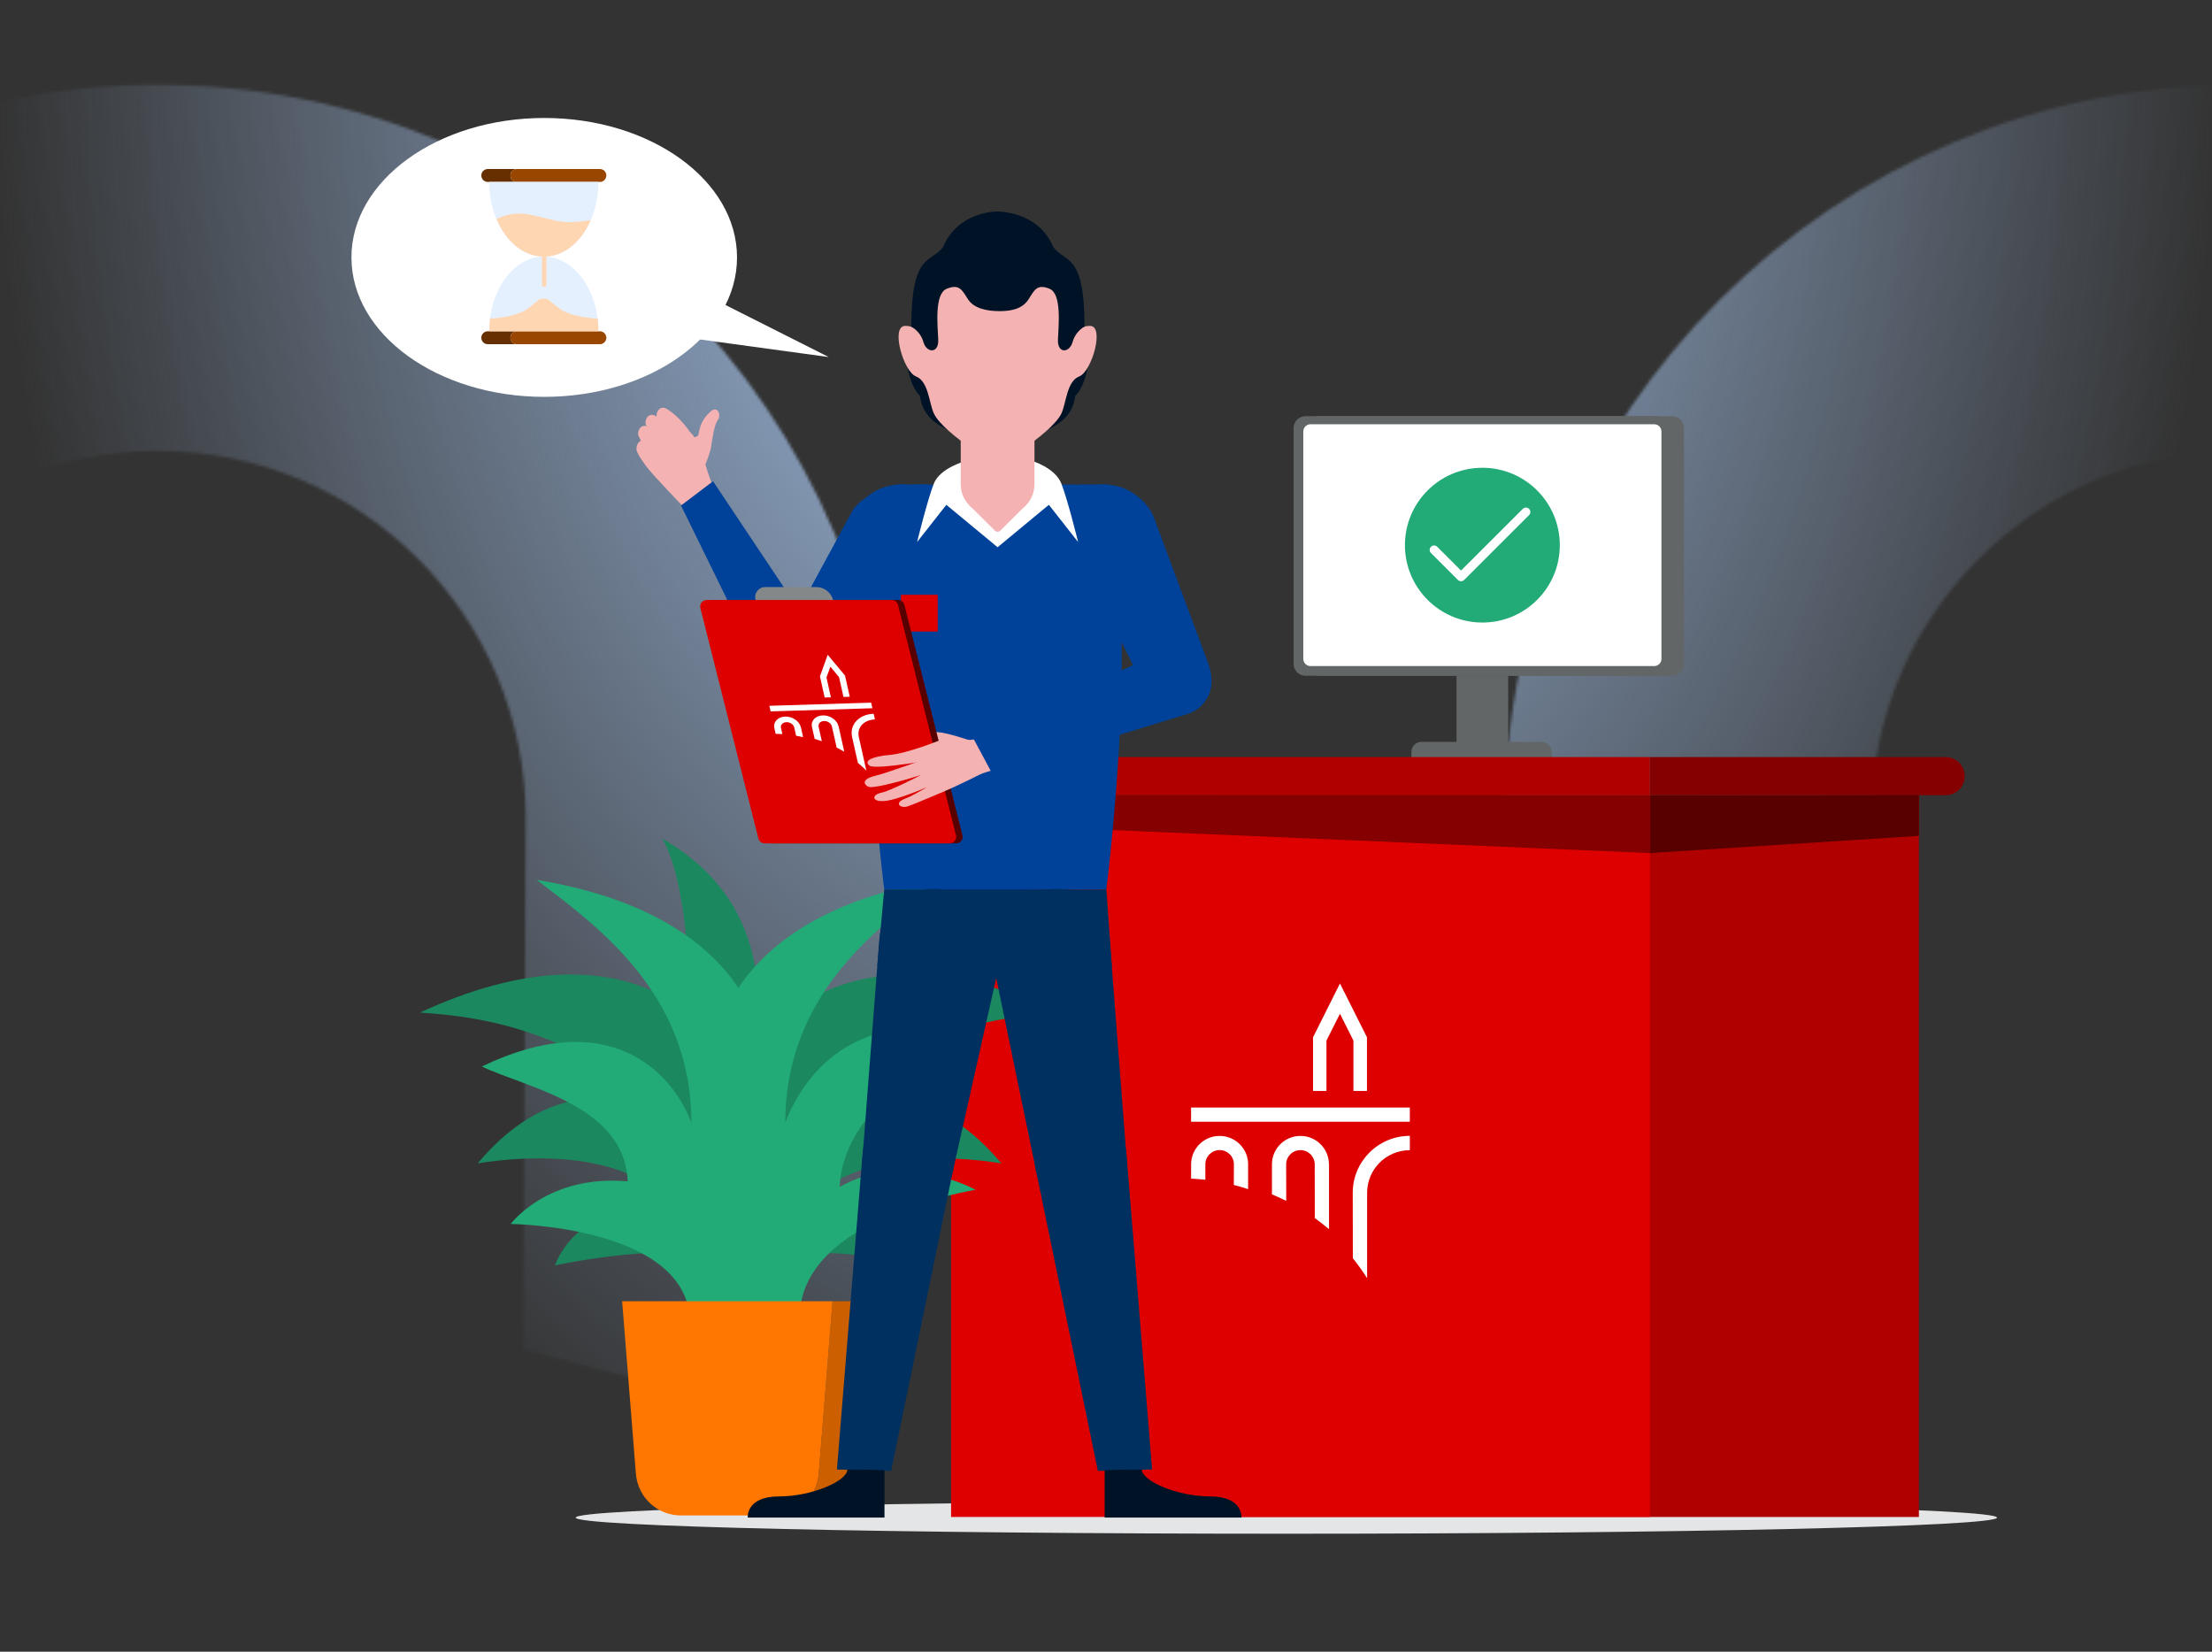 <svg width="750" height="560" viewBox="0 0 750 560" fill="none" xmlns="http://www.w3.org/2000/svg">
<rect x="0" y="0" width="750" height="560" fill="#333333" stroke="none"/>
<g clip-path="url(#clip0_1216_1013)">
<g clip-path="url(#clip1_1216_1013)">
<mask id="mask0_1216_1013" style="mask-type:alpha" maskUnits="userSpaceOnUse" x="-196" y="-1304" width="1911" height="2577">
<path fill-rule="evenodd" clip-rule="evenodd" d="M1340.08 -364.502V-833.932L1104.36 -1304L869.28 -833.932V-364.502H986.454V-804.933L1104.36 -1039.76L1222.33 -804.933V-364.502H1340.08ZM-196 -95.249H1714.99V-219.466H-196V-95.249ZM1715 153.5C1508.79 153.5 1341.78 320.355 1341.78 526.151V1272.41C1303.92 1212.4 1261.34 1153.29 1217.21 1098.22L1216.28 526.151C1216.28 251.172 1439.57 28.104 1715 28.104V153.5ZM1008.31 277.456C1008.31 140.205 896.87 28.767 759.11 28.767C621.668 28.767 510.166 140.205 510.166 277.456L510.357 539.879C552.39 557.215 593.976 576.048 634.957 596.475L634.479 277.456C634.479 208.655 690.309 152.857 759.11 152.857C828.101 152.857 883.868 208.655 883.868 277.456L884.315 746.791C927.175 777.415 968.794 809.76 1008.72 843.57L1008.31 277.456ZM53.486 28.767C190.959 28.767 302.461 140.205 302.461 277.456V493.959C261.512 480.448 219.862 468.306 177.448 457.567L178.244 277.456C178.244 208.655 122.254 152.857 53.486 152.857C-15.57 152.857 -71.305 208.655 -71.305 277.456L-71.114 412.125C-112.541 407.6 -153.681 404.095 -196 402.246L-195.649 277.456C-195.649 140.205 -84.179 28.767 53.486 28.767Z" fill="#E5F0FF"/>
</mask>
<g mask="url(#mask0_1216_1013)">
<rect width="750" height="560" fill="url(#paint0_radial_1216_1013)"/>
</g>
</g>
<path fill-rule="evenodd" clip-rule="evenodd" d="M677.106 514.536C677.106 517.553 569.226 520.001 436.151 520.001C303.076 520.001 195.195 517.553 195.195 514.536C195.195 511.519 303.076 509.07 436.151 509.07C569.226 509.07 677.106 511.519 677.106 514.536Z" fill="#E4E5E6"/>
<path d="M184.528 134.552C220.629 134.552 249.895 113.386 249.895 87.276C249.895 61.166 220.629 40 184.528 40C148.427 40 119.161 61.166 119.161 87.276C119.161 113.386 148.427 134.552 184.528 134.552Z" fill="white"/>
<path fill-rule="evenodd" clip-rule="evenodd" d="M237.397 99.082L280.987 121.058L228.672 113.91L237.397 99.082Z" fill="white"/>
<path d="M511.364 229.102H493.859V256.429H511.364V229.102Z" fill="#636667"/>
<path d="M481.978 251.512H522.692C524.59 251.512 526.132 253.053 526.132 254.949V256.977H478.543V254.949C478.543 253.053 480.086 251.512 481.984 251.512H481.978Z" fill="#636667"/>
<path d="M650.621 269.602H413.658V514.321H650.621V269.602Z" fill="#B10000"/>
<path d="M559.429 269.602H322.467V514.321H559.429V269.602Z" fill="#DE0000"/>
<path d="M310.329 256.684H559.413V269.604H310.329C306.757 269.604 303.863 266.713 303.863 263.144C303.863 259.575 306.757 256.684 310.329 256.684Z" fill="#B10000"/>
<path d="M559.418 256.684H659.7C663.272 256.684 666.166 259.575 666.166 263.144C666.166 266.713 663.272 269.604 659.7 269.604H559.418V256.684Z" fill="#850000"/>
<path d="M463.479 369.882V351.676L454.328 333.449L445.198 351.676V369.882H449.749V352.808L454.322 343.702L458.895 352.808V369.882H463.468H463.479Z" fill="white"/>
<path d="M478.018 375.5H403.85V380.315H478.018V375.5Z" fill="white"/>
<path d="M463.534 404.411C463.534 396.431 470.011 389.96 478.019 389.96V385.102C467.325 385.102 458.66 393.748 458.66 404.411L458.693 426.6C460.411 428.732 462.057 431.022 463.534 433.361V404.416V404.411Z" fill="white"/>
<path d="M450.591 394.771C450.591 389.454 446.27 385.125 440.92 385.125C435.571 385.125 431.266 389.443 431.266 394.771V404.948C432.901 405.615 434.515 406.353 436.107 407.145L436.085 394.777C436.085 392.104 438.251 389.94 440.926 389.94C443.601 389.94 445.767 392.104 445.767 394.777L445.789 412.982C447.446 414.168 449.06 415.425 450.619 416.737V394.777L450.597 394.766L450.591 394.771Z" fill="white"/>
<path d="M423.198 394.771C423.198 389.454 418.876 385.125 413.527 385.125C408.177 385.125 403.855 389.443 403.855 394.771V399.608C405.48 399.679 407.083 399.816 408.686 399.991V394.766C408.686 392.093 410.841 389.929 413.527 389.929C416.212 389.929 418.368 392.093 418.368 394.766L418.335 401.756C419.981 402.172 421.595 402.642 423.187 403.172V394.777H423.198V394.771Z" fill="white"/>
<path fill-rule="evenodd" clip-rule="evenodd" d="M322.467 279.1L559.418 289.233V269.602H322.467" fill="#850000"/>
<path fill-rule="evenodd" clip-rule="evenodd" d="M559.418 269.602V289.233L650.62 283.396V269.602H559.418Z" fill="#580000"/>
<path fill-rule="evenodd" clip-rule="evenodd" d="M258.642 352.958C258.642 352.958 285.976 309.437 359.127 343.312C334.621 344.826 304.733 350.575 269.402 381.936C285.117 370.94 313.315 363.151 339.528 394.424C322.598 391.708 287.628 389.631 272.355 410.301C306.024 405.448 313.304 429.015 313.304 429.015C313.304 429.015 268.499 419.396 258.451 428.971C259.774 415.619 253.626 376.88 253.626 376.88L258.642 352.953V352.958Z" fill="#1B885F"/>
<path fill-rule="evenodd" clip-rule="evenodd" d="M255.578 350.141C255.578 350.141 266.19 308.036 224.465 284.305C233.195 298.345 234.716 339.003 232.774 342.878C230.832 346.752 255.578 350.141 255.578 350.141Z" fill="#1B885F"/>
<path fill-rule="evenodd" clip-rule="evenodd" d="M241.028 362.727C241.028 362.727 239.086 311.401 318.659 298.328C299.251 313.336 266.262 336.094 266.262 380.643C273.055 362.727 291.976 340.456 331.273 351.589C315.749 358.852 285.664 376.768 284.696 402.433C306.527 389.841 330.786 403.401 330.786 403.401C330.786 403.401 271.163 412.719 271.163 446.61C271.163 460.476 235.58 449.512 235.58 449.512L241.028 362.722V362.727Z" fill="#22AA77"/>
<path fill-rule="evenodd" clip-rule="evenodd" d="M242.85 352.958C242.85 352.958 215.516 309.437 142.365 343.312C166.871 344.826 196.759 350.575 232.09 381.936C216.375 370.94 188.177 363.151 161.964 394.424C178.894 391.708 213.864 389.631 229.137 410.301C195.468 405.448 188.188 429.015 188.188 429.015C188.188 429.015 232.993 419.396 243.041 428.971C241.718 415.619 247.866 376.88 247.866 376.88L242.85 352.953V352.958Z" fill="#1B885F"/>
<path fill-rule="evenodd" clip-rule="evenodd" d="M259.649 362.727C259.649 362.727 261.591 311.401 182.018 298.328C201.426 313.336 234.416 336.094 234.416 380.643C227.622 362.727 205.977 341.051 163.338 361.607C178.862 368.87 211.852 374.877 212.82 400.537C185.678 398.072 173.151 414.976 173.151 414.976C173.151 414.976 234.607 415.621 233.962 449.195C233.694 463.061 255.765 388.874 255.765 388.874L259.649 362.727Z" fill="#22AA77"/>
<path fill-rule="evenodd" clip-rule="evenodd" d="M277.595 499.734L282.267 441.172H294.881L290.209 499.734C289.575 507.68 282.929 513.802 274.948 513.802H262.334C270.32 513.802 276.966 507.675 277.601 499.734H277.595Z" fill="#CC5F00"/>
<path fill-rule="evenodd" clip-rule="evenodd" d="M215.615 499.734L210.943 441.172H282.267L277.596 499.734C276.961 507.68 270.315 513.802 262.334 513.802H230.887C222.901 513.802 216.255 507.675 215.62 499.734H215.615Z" fill="#FF7700"/>
<path fill-rule="evenodd" clip-rule="evenodd" d="M231.505 171.602C231.505 171.602 221.708 161.524 218.891 157.741C216.074 153.959 219.4 149.877 222.179 148.461C224.952 147.046 231.33 142.673 235.001 147.636C238.671 152.599 239.617 161.862 242.708 166.377C238.616 172.361 231.505 171.602 231.505 171.602Z" fill="#F5B2B2"/>
<path fill-rule="evenodd" clip-rule="evenodd" d="M230.548 161.441L231.653 160.687C233.628 159.343 236.319 159.845 237.664 161.813L242.226 168.47L233.983 174.094L229.421 167.437C228.075 165.469 228.579 162.791 230.548 161.441Z" fill="#F5B2B2"/>
<path fill-rule="evenodd" clip-rule="evenodd" d="M236.641 163.465C236.641 163.465 240.497 155.114 241.088 151.578C241.679 148.042 242.149 144.096 243.391 142.39C244.638 140.691 243.331 137.461 241.039 139.445C238.747 141.428 237.445 143.505 236.794 147.413C236.543 148.911 230.438 148.173 229.213 149.78C228.792 150.359 228.496 151.02 228.354 151.725C227.413 155.923 229.437 162.809 233.671 163.487L236.63 163.46L236.641 163.465Z" fill="#F5B2B2"/>
<path fill-rule="evenodd" clip-rule="evenodd" d="M263.784 219.691L289.203 172.82C293.831 166.387 302.802 164.9 309.257 169.502C315.711 174.109 317.194 183.067 312.572 189.505L282.853 232.994C281.037 235.519 278.854 237.361 276.486 238.394C270.977 240.787 264.785 236.743 264.435 230.747L263.79 219.685L263.784 219.691Z" fill="#004299"/>
<path fill-rule="evenodd" clip-rule="evenodd" d="M230.903 171.384L241.761 163.164L281.922 223.295C285.73 229.115 282.218 236.226 275.801 238.937C270.266 241.27 263.871 238.833 261.311 233.411L230.903 171.384Z" fill="#004299"/>
<path fill-rule="evenodd" clip-rule="evenodd" d="M235.608 149.235C235.608 149.235 232.129 142.272 225.882 138.523C223.382 137.277 222.135 140.397 222.758 141.643C223.382 142.89 226.429 149.235 226.429 149.235H235.608Z" fill="#F5B2B2"/>
<path fill-rule="evenodd" clip-rule="evenodd" d="M231.861 151.633C231.861 151.633 228.382 144.67 222.135 140.921C219.635 139.675 218.388 142.796 219.011 144.042C219.635 145.288 222.682 151.633 222.682 151.633H231.861Z" fill="#F5B2B2"/>
<path fill-rule="evenodd" clip-rule="evenodd" d="M229.362 155.376C229.362 155.376 225.883 148.413 219.636 144.663C217.136 143.417 215.889 146.538 216.512 147.784C217.136 149.03 220.183 155.376 220.183 155.376H229.362Z" fill="#F5B2B2"/>
<path fill-rule="evenodd" clip-rule="evenodd" d="M228.737 160.373C228.737 160.373 225.258 153.41 219.012 149.661C216.512 148.415 215.456 151.454 215.888 152.782C217.135 156.624 224.006 163.494 224.006 163.494L228.732 160.373H228.737Z" fill="#F5B2B2"/>
<path fill-rule="evenodd" clip-rule="evenodd" d="M374.257 164.258C384.366 164.258 392.566 172.434 392.566 182.518C392.566 192.601 384.372 200.778 374.257 200.778C364.143 200.778 355.949 192.601 355.949 182.518C355.949 172.434 364.143 164.258 374.257 164.258Z" fill="#004299"/>
<path fill-rule="evenodd" clip-rule="evenodd" d="M365.346 170.355H375.575V164.25H365.346V170.355Z" fill="#004299"/>
<path fill-rule="evenodd" clip-rule="evenodd" d="M305.575 164.258C315.683 164.258 323.883 172.434 323.883 182.518C323.883 192.601 315.689 200.778 305.575 200.778C295.461 200.778 287.267 192.601 287.267 182.518C287.267 172.434 295.461 164.258 305.575 164.258Z" fill="#004299"/>
<path fill-rule="evenodd" clip-rule="evenodd" d="M304.262 170.363H314.485V164.258H304.262V170.363Z" fill="#004299"/>
<path fill-rule="evenodd" clip-rule="evenodd" d="M307.5 123.199C307.5 123.199 308.381 130.813 311.892 134.196C312.478 138.513 314.693 143 321.99 145.892C324.397 141.459 325.081 136.3 323.916 131.392L307.505 123.199H307.5Z" fill="#001326"/>
<path fill-rule="evenodd" clip-rule="evenodd" d="M368.984 123.199C368.984 123.199 368.104 130.813 364.592 134.196C364.012 138.513 361.791 143 354.494 145.892C352.087 141.459 351.403 136.3 352.574 131.392L368.99 123.199H368.984Z" fill="#001326"/>
<path fill-rule="evenodd" clip-rule="evenodd" d="M363.694 164.25C339.817 164.25 334.572 164.49 333.434 164.616C329.944 164.556 323.418 164.25 311.22 164.25C282.376 164.25 299.804 301.547 299.804 301.547L331.984 301.836V301.886L334.922 301.858L337.454 301.886V301.836L375.116 301.541C375.116 301.541 392.571 164.255 363.694 164.255V164.25Z" fill="#004299"/>
<path fill-rule="evenodd" clip-rule="evenodd" d="M369.575 110.493C362.962 110.493 361.534 118.358 361.534 118.358C361.534 118.358 361.211 115.248 361.534 107.154C361.857 99.059 351.081 90.036 351.081 90.036L338.254 87.391L325.432 90.036C325.432 90.036 314.667 99.054 314.973 107.154C315.279 115.248 314.973 118.358 314.973 118.358C314.973 118.358 313.529 110.493 306.927 110.493C301.867 110.493 306.314 125.987 310.57 127.622C314.825 129.256 315 136.639 316.625 140.17C318.25 143.706 324.496 148.745 329.802 152.309C335.108 155.872 338.254 155.572 338.254 155.572C338.254 155.572 341.41 155.872 346.71 152.309C352.011 148.745 358.247 143.701 359.888 140.17C361.529 136.639 361.698 129.245 365.932 127.622C370.166 125.993 374.64 110.493 369.57 110.493H369.575Z" fill="#F5B2B2"/>
<path fill-rule="evenodd" clip-rule="evenodd" d="M357.136 83.751C352.027 71.612 338.527 71.699 338.176 71.699C337.826 71.699 324.917 71.612 319.737 83.751C315.727 89.26 308.988 85.396 308.988 110.777C311.018 111.897 312.506 113.794 313.107 116.029C314.19 119.702 318.32 119.975 318.118 115.166C317.915 110.356 316.75 99.617 321.001 97.9C325.251 96.184 326.164 98.272 328.188 101.437C330.212 104.601 334.605 105.486 338.92 105.486H338.964C343.214 105.486 346.775 104.585 348.766 101.437C350.758 98.288 351.649 96.195 355.85 97.9C360.051 99.606 358.908 110.345 358.711 115.166C358.514 119.986 362.584 119.702 363.65 116.029C364.247 113.794 365.707 111.886 367.709 110.717C367.726 85.33 361.085 89.26 357.125 83.751H357.136Z" fill="#001326"/>
<path fill-rule="evenodd" clip-rule="evenodd" d="M306.768 410.593L308.611 410.418C299.629 410.418 292.349 403.154 292.349 394.196C292.349 393.781 292.365 393.366 292.398 392.95L298.169 318.14C298.907 308.663 306.828 301.355 316.357 301.355C327.368 301.355 341.355 311.007 339.949 321.9L323.424 395.508C322.368 403.586 314.94 410.587 306.768 410.587V410.593Z" fill="#003060"/>
<path fill-rule="evenodd" clip-rule="evenodd" d="M292.468 391.102L283.766 498.219L302.15 498.7L323.407 395.507C325.147 387.058 319.687 378.8 311.22 377.067C310.186 376.854 309.13 376.75 308.075 376.75C299.919 376.75 293.13 382.997 292.474 391.108L292.468 391.102Z" fill="#003060"/>
<path fill-rule="evenodd" clip-rule="evenodd" d="M367.638 410.591L365.79 410.416C374.771 410.416 382.052 403.153 382.052 394.195C382.052 393.78 382.036 393.364 382.003 392.954L376.232 318.144C375.499 308.672 367.573 301.359 358.049 301.359C347.038 301.359 334.402 311.252 335.819 322.144L350.988 395.518C352.032 403.59 359.461 410.597 367.633 410.597L367.638 410.591Z" fill="#003060"/>
<path fill-rule="evenodd" clip-rule="evenodd" d="M381.926 391.102L390.629 498.219L372.244 498.7L350.987 395.507C349.248 387.058 354.707 378.8 363.174 377.067C364.208 376.854 365.264 376.75 366.32 376.75C374.475 376.75 381.269 382.997 381.926 391.102Z" fill="#003060"/>
<path fill-rule="evenodd" clip-rule="evenodd" d="M299.804 301.555L297.469 327.335L332.012 338.178C332.012 338.178 334.178 322.351 338.259 322.351C342.34 322.351 342.416 338.178 342.416 338.178L377.003 327.936L375.127 301.56H299.799L299.804 301.555Z" fill="#003060"/>
<path fill-rule="evenodd" clip-rule="evenodd" d="M299.892 498.543V514.524H253.528C253.528 514.524 252.844 507.353 264.107 507.353C275.369 507.353 287.289 502.079 287.289 498.242C299.897 498.242 299.897 498.543 299.897 498.543H299.892Z" fill="#001326"/>
<path fill-rule="evenodd" clip-rule="evenodd" d="M374.541 498.543V514.524H420.911C420.911 514.524 421.589 507.353 410.332 507.353C399.074 507.353 387.149 502.079 387.149 498.242C374.541 498.242 374.541 498.543 374.541 498.543Z" fill="#001326"/>
<path fill-rule="evenodd" clip-rule="evenodd" d="M305.449 214.123H317.948V201.656H305.449V214.123Z" fill="#DE0000"/>
<path fill-rule="evenodd" clip-rule="evenodd" d="M340.163 259.975L332.127 262.506C329.753 263.254 327.22 261.932 326.476 259.56L326.055 258.226C325.311 255.849 326.63 253.318 329.004 252.57L337.039 250.039L340.157 259.953V259.975H340.163Z" fill="#F5B2B2"/>
<path fill-rule="evenodd" clip-rule="evenodd" d="M387.911 233.127L364.285 185.326C361.698 177.839 365.664 169.662 373.152 167.055C380.641 164.448 388.819 168.411 391.411 175.904L409.785 225.262C410.797 228.202 411.043 231.044 410.518 233.575C409.293 239.45 402.412 242.167 397.314 238.991L387.905 233.127H387.911Z" fill="#004299"/>
<path fill-rule="evenodd" clip-rule="evenodd" d="M359.876 163.981C357.716 158.499 349.811 156.242 349.811 156.242C349.811 156.242 349.768 160.964 349.768 166.053C346.71 173.016 338.231 173.824 338.231 173.824C338.231 173.824 329.764 173.016 326.695 166.053C326.722 162.757 327.04 159.478 327.658 156.242C327.658 156.242 318.769 158.494 316.614 163.981C314.458 169.468 310.952 183.771 310.952 183.771L320.864 171.152L338.242 185.537L355.626 171.152L365.543 183.771C365.543 183.771 362.026 169.463 359.876 163.981Z" fill="white"/>
<path fill-rule="evenodd" clip-rule="evenodd" d="M336.563 135.062H339.927C345.906 135.062 350.747 139.894 350.747 145.857V164.231C350.747 169.855 346.179 174.413 340.54 174.413H335.95C330.311 174.413 325.743 169.855 325.743 164.231V145.857C325.743 139.894 330.59 135.062 336.563 135.062H336.557H336.563Z" fill="#F5B2B2"/>
<path fill-rule="evenodd" clip-rule="evenodd" d="M328.659 171.27L338.242 161.711L347.826 171.27L339.172 179.9C338.658 180.414 337.821 180.414 337.307 179.9L328.653 171.27H328.659Z" fill="#F5B2B2"/>
<path fill-rule="evenodd" clip-rule="evenodd" d="M202.907 61.688C202.907 75.668 194.615 87.003 184.391 87.003C174.168 87.003 165.875 75.668 165.875 61.688H202.907Z" fill="white"/>
<path fill-rule="evenodd" clip-rule="evenodd" d="M165.875 112.318C165.875 98.337 174.168 87.002 184.391 87.002C194.615 87.002 202.907 98.337 202.907 112.318H165.875Z" fill="#E5F0FF"/>
<path d="M165.389 61.686H175.257C174.048 61.686 173.063 60.708 173.063 59.494C173.063 58.281 174.042 57.303 175.257 57.303H165.389C164.18 57.303 163.195 58.281 163.195 59.494C163.195 60.708 164.174 61.686 165.389 61.686Z" fill="#662F00"/>
<path d="M173.063 114.51C173.063 113.302 174.042 112.318 175.257 112.318H165.389C164.18 112.318 163.195 113.297 163.195 114.51C163.195 115.723 164.174 116.702 165.389 116.702H175.257C174.048 116.702 173.063 115.723 173.063 114.51Z" fill="#662F00"/>
<path d="M173.062 59.494C173.062 60.702 174.042 61.686 175.256 61.686H203.394C204.603 61.686 205.587 60.708 205.587 59.494C205.587 58.281 204.608 57.303 203.394 57.303H175.256C174.047 57.303 173.062 58.281 173.062 59.494Z" fill="#994700"/>
<path d="M205.588 114.51C205.588 113.302 204.609 112.318 203.395 112.318H175.257C174.048 112.318 173.063 113.297 173.063 114.51C173.063 115.723 174.043 116.702 175.257 116.702H203.395C204.604 116.702 205.588 115.723 205.588 114.51Z" fill="#994700"/>
<path fill-rule="evenodd" clip-rule="evenodd" d="M202.907 61.688C202.907 75.668 194.615 87.003 184.391 87.003C174.168 87.003 165.875 75.668 165.875 61.688H202.907Z" fill="#E5F0FF"/>
<path d="M193.068 75.317C187.247 75.317 181.345 72.398 175.985 72.398C172.867 72.398 170.088 73.382 168.305 74.213C171.494 81.854 177.5 87.007 184.392 87.007C191.284 87.007 197.077 82.034 200.31 74.617C198.045 75 195.436 75.322 193.073 75.322L193.068 75.317Z" fill="#FFD6B2"/>
<path d="M202.623 107.935H201.058C198.383 107.662 192.673 106.842 189.752 104.651C185.945 101.798 186.081 101.262 184.391 101.24C184.391 101.24 184.353 101.24 184.331 101.24C184.309 101.24 184.293 101.24 184.271 101.24C182.581 101.268 182.717 101.803 178.91 104.651C175.989 106.842 170.273 107.662 167.604 107.935H166.159C165.979 109.362 165.875 110.821 165.875 112.319H202.907C202.907 110.821 202.809 109.362 202.623 107.935Z" fill="#FFD6B2"/>
<path d="M183.987 86.029H185.037C185.152 86.029 185.245 86.122 185.245 86.237V96.501C185.245 96.906 184.917 97.233 184.512 97.233C184.107 97.233 183.779 96.906 183.779 96.501V86.237C183.779 86.122 183.872 86.029 183.987 86.029Z" fill="#FFD6B2"/>
<path fill-rule="evenodd" clip-rule="evenodd" d="M329.769 253.907C329.523 257.842 323.44 260.29 319.534 259.815C318.884 259.749 318.254 259.541 317.686 259.208C316.116 258.241 316.236 252.628 314.852 252.535C311.236 252.294 309.229 251.3 307.221 249.392C305.208 247.49 308.031 246.009 309.694 246.993C311.357 247.971 314.989 248.048 318.26 248.266C321.531 248.485 329.474 251.245 329.474 251.245L329.763 253.907H329.769Z" fill="#F5B2B2"/>
<path fill-rule="evenodd" clip-rule="evenodd" d="M324.162 285.944H261.481C260.458 285.944 259.567 285.25 259.321 284.261L239.656 206.193C239.3 204.783 240.367 203.422 241.816 203.422H304.498C305.521 203.422 306.412 204.116 306.658 205.105L326.323 283.173C326.679 284.583 325.612 285.944 324.162 285.944Z" fill="#580000"/>
<path fill-rule="evenodd" clip-rule="evenodd" d="M276.759 199.043H259.424C257.143 199.043 255.524 201.256 256.213 203.426L258.647 211.067H284.903L282.382 203.153C281.605 200.704 279.329 199.043 276.759 199.043Z" fill="#848889"/>
<path fill-rule="evenodd" clip-rule="evenodd" d="M321.974 285.944H259.293C258.27 285.944 257.378 285.25 257.132 284.261L237.467 206.193C237.112 204.783 238.178 203.422 239.628 203.422H302.309C303.332 203.422 304.224 204.116 304.47 205.105L324.135 283.173C324.49 284.583 323.424 285.944 321.974 285.944Z" fill="#DE0000"/>
<path fill-rule="evenodd" clip-rule="evenodd" d="M333.198 250.078C328.423 251.581 319.654 250.92 314.338 252.811C309.021 254.702 311.575 260.462 312.073 263.261C312.576 266.064 315.267 270.027 319.321 268.595C323.374 267.163 334.681 261.348 334.681 261.348C334.681 261.348 337.35 255.237 333.198 250.078Z" fill="#F5B2B2"/>
<path fill-rule="evenodd" clip-rule="evenodd" d="M318.659 264.148C318.659 264.148 310.531 269.45 306.795 270.827C303.059 272.204 305.198 274.254 307.834 273.369C310.471 272.478 320.65 268.073 320.65 268.073L318.659 264.148Z" fill="#F5B2B2"/>
<path fill-rule="evenodd" clip-rule="evenodd" d="M316.805 260.406C316.805 260.406 302.583 268.009 298.897 268.746C295.21 269.484 295.461 272.392 301.139 271.403C306.823 270.413 319.021 264.866 319.021 264.866L316.805 260.406Z" fill="#F5B2B2"/>
<path fill-rule="evenodd" clip-rule="evenodd" d="M314.092 257.216C314.092 257.216 299.99 262.299 296.817 263.021C294.159 263.649 292.529 264.677 293.459 266.005C293.902 266.595 294.607 266.918 295.34 266.868C300.646 266.65 316.11 261.583 316.11 261.583L314.092 257.211V257.216Z" fill="#F5B2B2"/>
<path fill-rule="evenodd" clip-rule="evenodd" d="M318.331 251.102C318.331 251.102 307.637 255.452 301.636 255.96C295.636 256.469 292.704 257.988 294.815 259.595C296.927 261.207 319.912 256.977 319.912 256.977L318.331 251.102Z" fill="#F5B2B2"/>
<path fill-rule="evenodd" clip-rule="evenodd" d="M336.453 262.368L330.031 250.366L395.77 220.17C402.121 217.328 408.598 221.908 410.271 228.663C411.71 234.495 408.297 240.419 402.537 242.097L336.453 262.368Z" fill="#004299"/>
<path d="M288.115 236.226L286.512 229.05L280.648 222L278.006 229.313L279.609 236.489L281.725 236.423L280.221 229.695L281.55 226.039L284.482 229.564L285.987 236.292L288.115 236.226Z" fill="white"/>
<path d="M295.373 238.227L260.857 239.298L261.279 241.194L295.795 240.123L295.373 238.227Z" fill="white"/>
<path d="M291.178 249.827C290.478 246.685 292.923 244.039 296.648 243.925L296.221 242.012C291.243 242.165 287.972 245.701 288.913 249.898L290.882 258.643C291.867 259.457 292.835 260.337 293.732 261.239L291.183 249.838L291.178 249.827Z" fill="white"/>
<path d="M284.308 246.215C283.838 244.116 281.447 242.477 278.958 242.553C276.47 242.63 274.845 244.395 275.315 246.494L276.213 250.506C277.033 250.746 277.848 251.014 278.658 251.303L277.558 246.428C277.323 245.374 278.143 244.494 279.385 244.455C280.627 244.417 281.83 245.237 282.065 246.292L283.679 253.468C284.554 253.91 285.419 254.381 286.256 254.878L284.325 246.226H284.314L284.308 246.215Z" fill="white"/>
<path d="M271.558 246.614C271.087 244.515 268.697 242.875 266.208 242.952C263.719 243.028 262.089 244.794 262.559 246.892L262.986 248.8C263.746 248.8 264.507 248.833 265.267 248.882L264.808 246.821C264.572 245.766 265.387 244.887 266.635 244.848C267.882 244.81 269.08 245.63 269.315 246.685L269.917 249.439C270.721 249.581 271.514 249.74 272.302 249.926L271.563 246.619L271.558 246.614Z" fill="white"/>
<path d="M566.967 141.109H447.556C445.335 141.109 443.535 142.908 443.535 145.126V225.085C443.535 227.304 445.335 229.103 447.556 229.103H566.967C569.187 229.103 570.987 227.304 570.987 225.085V145.126C570.987 142.908 569.187 141.109 566.967 141.109Z" fill="#636667"/>
<path d="M562.044 141.109H442.633C440.412 141.109 438.612 142.908 438.612 145.126V225.085C438.612 227.304 440.412 229.103 442.633 229.103H562.044C564.264 229.103 566.064 227.304 566.064 225.085V145.126C566.064 142.908 564.264 141.109 562.044 141.109Z" fill="#636667"/>
<path d="M560.89 143.844H444.334C442.987 143.844 441.895 144.935 441.895 146.281V223.387C441.895 224.734 442.987 225.825 444.334 225.825H560.89C562.237 225.825 563.33 224.734 563.33 223.387V146.281C563.33 144.935 562.237 143.844 560.89 143.844Z" fill="white"/>
<path d="M502.612 211.066C517.113 211.066 528.868 199.32 528.868 184.832C528.868 170.343 517.113 158.598 502.612 158.598C488.111 158.598 476.355 170.343 476.355 184.832C476.355 199.32 488.111 211.066 502.612 211.066Z" fill="#22AA77"/>
<path d="M517.381 173.582L495.375 195.564L486.24 186.437" stroke="white" stroke-width="3" stroke-linecap="round" stroke-linejoin="round"/>
</g>
<defs>
<radialGradient id="paint0_radial_1216_1013" cx="0" cy="0" r="1" gradientUnits="userSpaceOnUse" gradientTransform="translate(375 -2.18487e-06) rotate(90) scale(560 375)">
<stop stop-color="#B2D3FF"/>
<stop offset="1" stop-color="#B2D3FF" stop-opacity="0"/>
</radialGradient>
<clipPath id="clip0_1216_1013">
<rect width="750" height="560" fill="white"/>
</clipPath>
<clipPath id="clip1_1216_1013">
<rect width="750" height="560" fill="white"/>
</clipPath>
</defs>
</svg>
